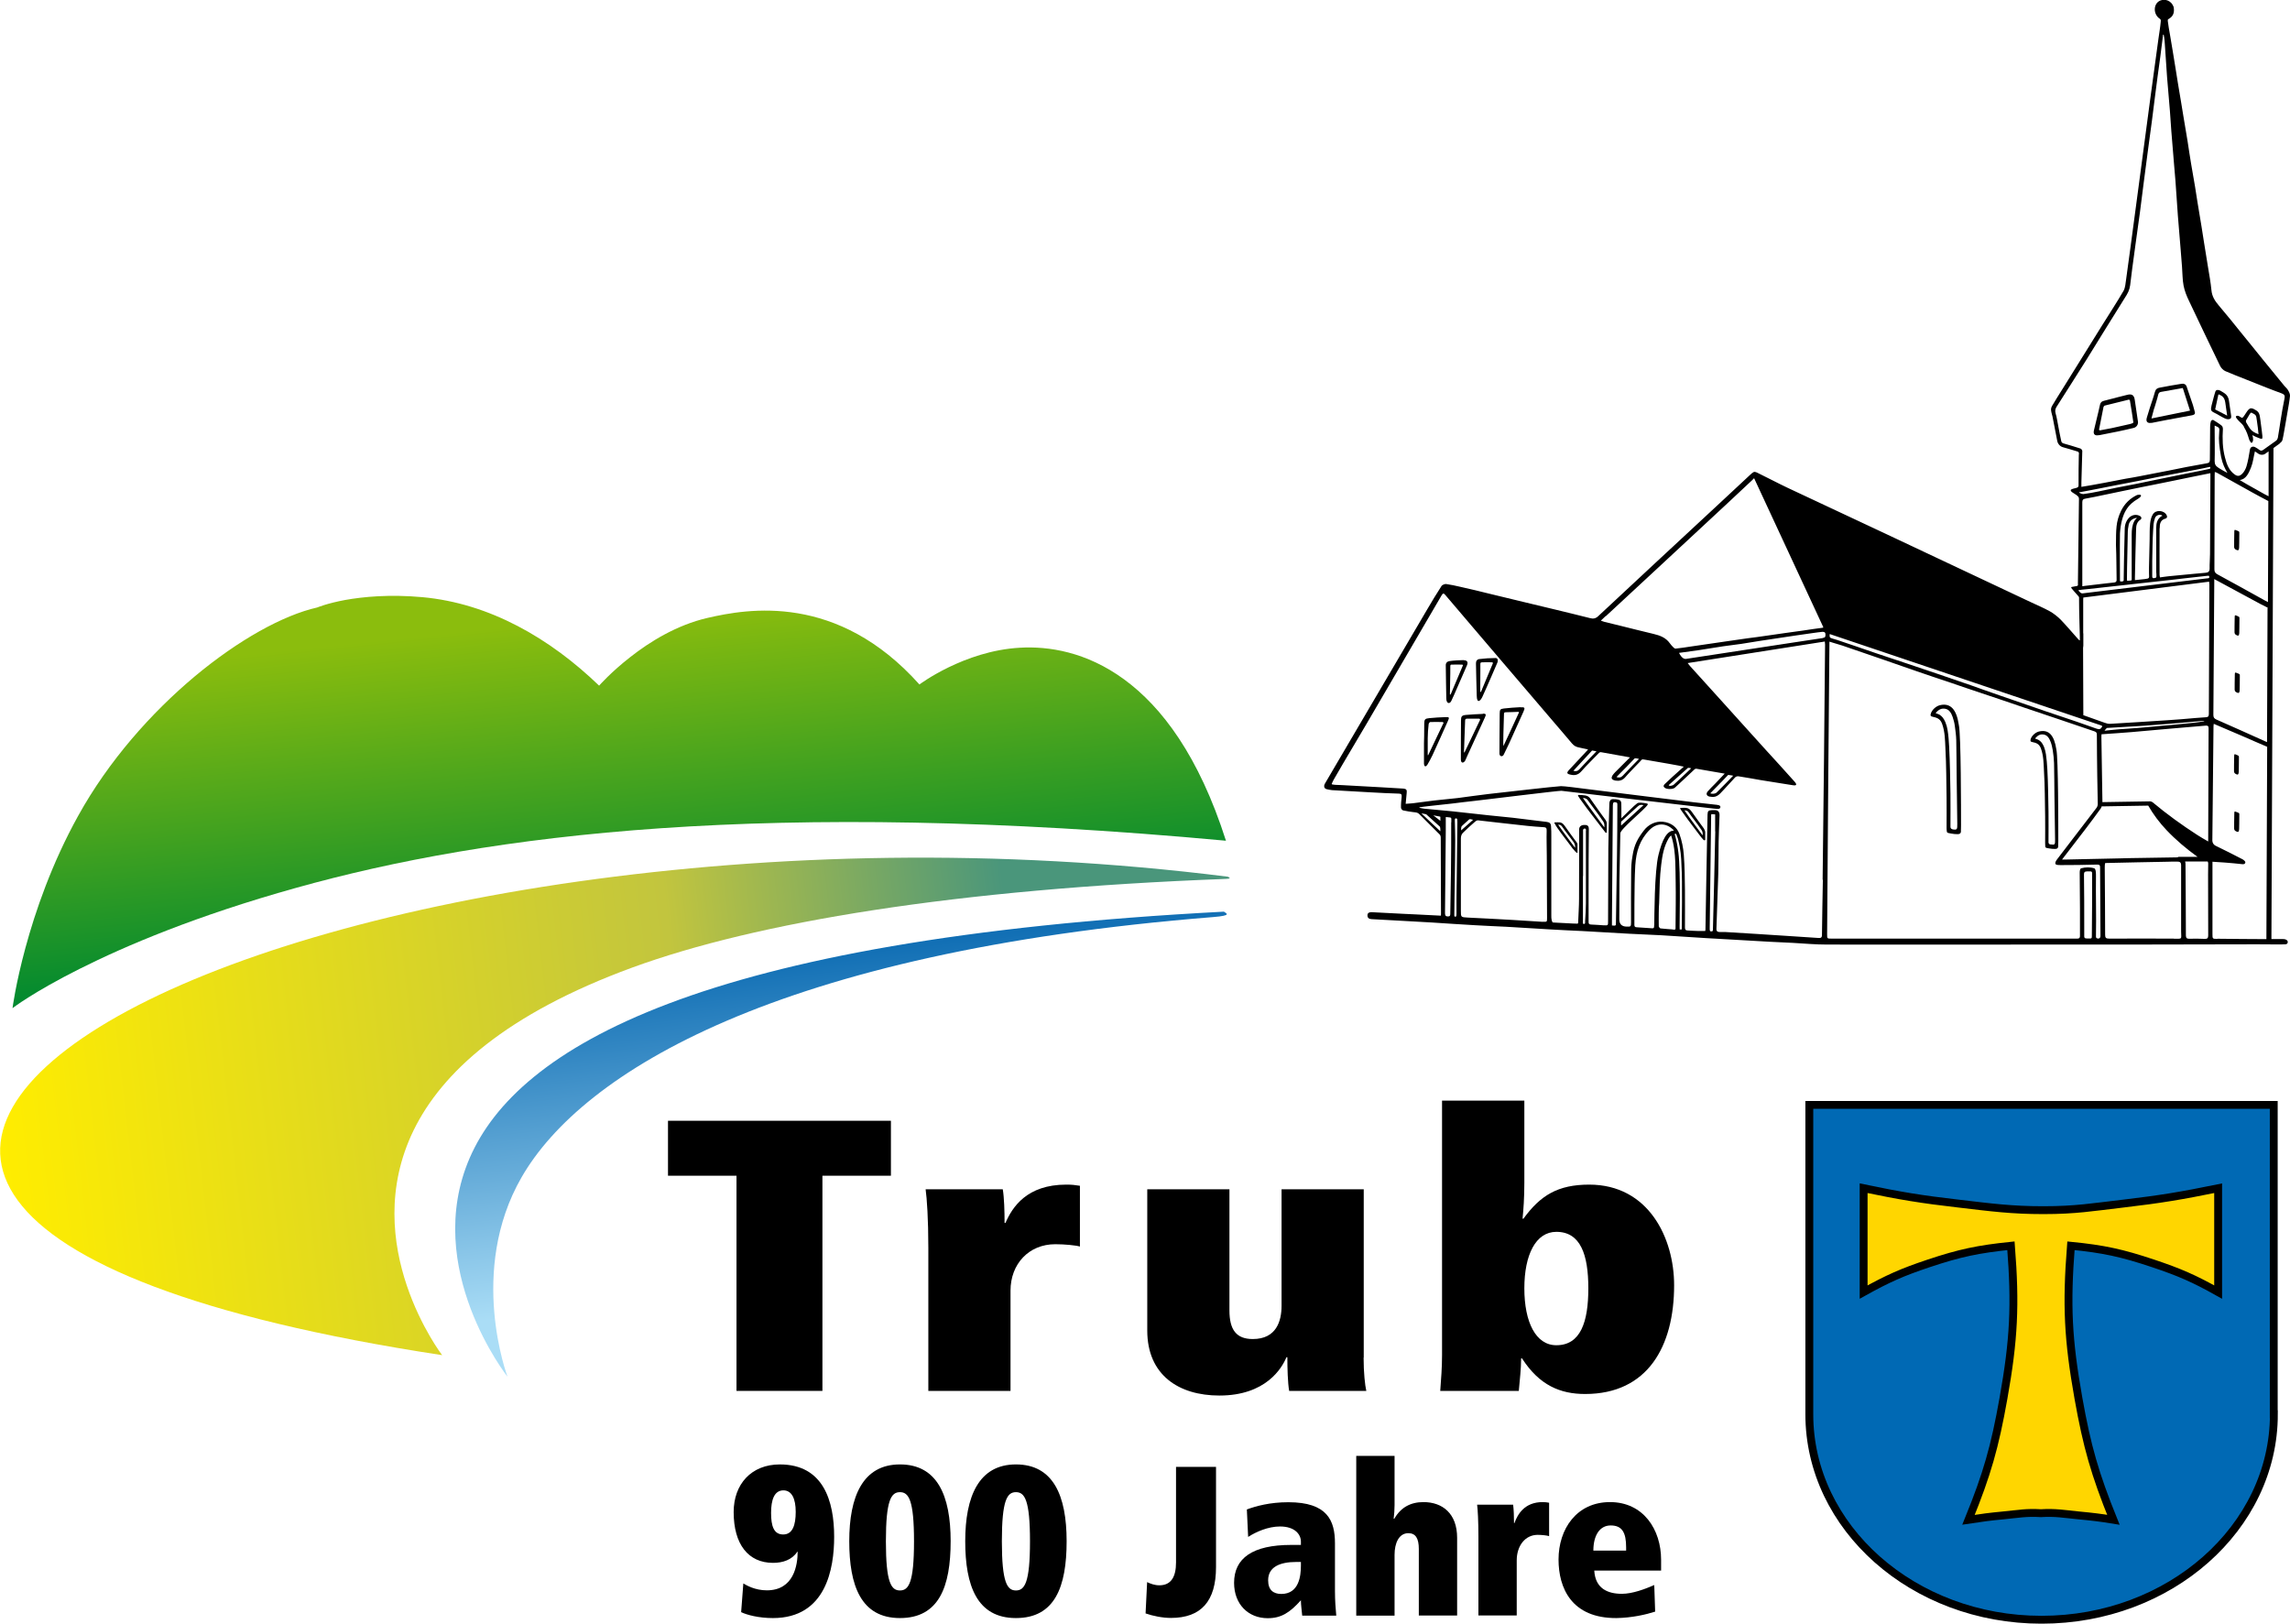 <?xml version="1.0" encoding="UTF-8"?><svg id="Layer_1" xmlns="http://www.w3.org/2000/svg" xmlns:xlink="http://www.w3.org/1999/xlink" viewBox="0 0 177.51 125.86"><defs><style>.cls-1{fill:#0069b4;}.cls-1,.cls-2{stroke:#000;stroke-miterlimit:3.86;stroke-width:.61px;}.cls-2{fill:#ffd600;}.cls-3{fill:url(#Unbenannter_Verlauf_52);}.cls-3,.cls-4,.cls-5{fill-rule:evenodd;}.cls-4{fill:url(#Unbenannter_Verlauf_28);}.cls-5{fill:url(#Unbenannter_Verlauf_14);}</style><linearGradient id="Unbenannter_Verlauf_28" x1="-299.63" y1="68.35" x2="-202.5" y2="68.35" gradientTransform="translate(290.15 -10.7) rotate(-6.51)" gradientUnits="userSpaceOnUse"><stop offset="0" stop-color="#ffed00"/><stop offset=".55" stop-color="#c2c53e"/><stop offset=".82" stop-color="#4a967b"/></linearGradient><linearGradient id="Unbenannter_Verlauf_14" x1="-249.46" y1="56.21" x2="-249.46" y2="27.38" gradientTransform="translate(290.38 -8.8) rotate(-6)" gradientUnits="userSpaceOnUse"><stop offset="0" stop-color="#008930"/><stop offset=".88" stop-color="#8bbd0d"/></linearGradient><linearGradient id="Unbenannter_Verlauf_52" x1="-234.18" y1="58.2" x2="-234.18" y2="88.25" gradientTransform="translate(290.15 -10.7) rotate(-6.51)" gradientUnits="userSpaceOnUse"><stop offset="0" stop-color="#106eb4"/><stop offset=".85" stop-color="#aaddf6"/></linearGradient></defs><path d="M57.09,91.14h-5.31v-4.26h17.28v4.26h-5.31v16.68h-6.66v-16.68Z"/><path d="M71.96,96.72c0-2.22-.11-3.81-.21-4.53h5.98c.11.63.14,1.74.14,2.61h.07c.53-1.23,1.66-2.97,4.71-2.97.46,0,.67.03,1.06.09v4.71c-.28-.09-1.17-.18-1.91-.18-2.05,0-3.47,1.53-3.47,3.6v7.77h-6.37v-11.1Z"/><path d="M105.7,105.24c0,1.17.11,2.16.21,2.58h-5.98c-.11-.63-.14-1.74-.14-2.61h-.07c-.35.84-1.59,2.97-5.2,2.97-3.15,0-5.59-1.59-5.59-5.04v-10.95h6.37v9.39c0,1.5.53,2.22,1.81,2.22,1.84,0,2.23-1.41,2.23-2.58v-9.03h6.37v13.05Z"/><path d="M111.79,85.32h6.37v6.36c0,1.17-.07,2.13-.14,2.79h.07c1.31-1.8,2.66-2.64,5.1-2.64,4.6,0,6.58,4.14,6.58,7.8,0,4.74-2.05,8.43-6.9,8.43-1.91,0-3.54-.66-4.89-2.76h-.07c0,.84-.11,1.68-.18,2.52h-6.09c.07-.93.14-1.83.14-2.76v-19.74ZM120.64,95.49c-1.59,0-2.48,1.77-2.48,4.38s.88,4.41,2.48,4.41c1.88,0,2.48-1.8,2.48-4.41s-.6-4.38-2.48-4.38Z"/><path class="cls-4" d="M34.28,105.06s-1.64-2.14-2.74-5.39c-1.1-3.25-1.65-7.61.53-12.07,2.18-4.45,7.1-8.99,16.95-12.6,9.6-3.51,25.03-6.08,46.02-6.87.54-.02.13-.17.13-.17-17.98-2.26-35.24-1.76-50.34.37-15.11,2.14-27.7,5.95-35.66,10.42-7.95,4.47-11.26,9.58-7.79,14.31,3.47,4.73,13.73,9.07,32.9,11.99Z"/><path class="cls-5" d="M95.03,65.17c-2.1-6.58-4.98-10.38-7.9-12.51-2.91-2.13-5.85-2.58-8.07-2.45-2.18.12-4.13.84-5.53,1.52-1.4.68-2.26,1.33-2.26,1.33-3.18-3.56-6.51-5.03-9.43-5.52-2.92-.49-5.44,0-7,.36-2.39.55-4.49,1.86-5.99,3.04-1.5,1.17-2.41,2.21-2.41,2.21-1.9-1.83-4.01-3.42-6.31-4.62-2.3-1.2-4.77-2-7.4-2.24-2.54-.23-4.58-.03-5.98.22-1.4.26-2.16.58-2.16.58-2.65.6-6.11,2.52-9.49,5.34-3.38,2.83-6.69,6.56-9.04,10.81-2.06,3.71-3.33,7.44-4.09,10.24-.76,2.8-1,4.67-1,4.67,0,0,1.62-1.25,5.19-3.04,3.56-1.79,9.06-4.13,16.81-6.29,7.48-2.09,16.61-3.82,28.31-4.62,11.7-.8,25.97-.67,43.73.97Z"/><path class="cls-3" d="M94.87,70.67c-40.61,2.13-54.75,10.54-58.46,19.09-3.71,8.56,2.93,16.96,2.93,16.96,0,0-3.1-8.19,1.09-15.46,4.7-8.17,19.89-17.48,53.61-20.17,1.54-.12.98-.3.83-.42Z"/><path class="cls-1" d="M176.26,109.63c0,8.79-8.07,15.93-18.01,15.93s-18-7.14-18-15.93v-23.98h36v23.98Z"/><path class="cls-2" d="M158.4,93.81c2.49,0,3.79-.23,6.19-.51,2.89-.34,4.51-.61,7.35-1.19v8.05c-1.87-1.05-3-1.54-5.03-2.22-2.42-.81-3.85-1.12-6.38-1.37-.36,4.6-.23,7.27.58,11.82.67,3.76,1.28,5.88,2.71,9.42-1.05-.17-1.65-.24-2.71-.34-1.13-.11-1.79-.24-2.91-.17-1.12-.07-1.77.06-2.9.17-1.06.1-1.66.18-2.71.34,1.44-3.54,2.04-5.65,2.71-9.42.81-4.54.94-7.22.58-11.82-2.53.26-3.97.56-6.39,1.37-2.04.68-3.16,1.18-5.03,2.22v-8.05c2.84.59,4.47.86,7.35,1.19,2.56.3,4.09.51,6.58.51Z"/><path d="M57.61,122.74c.25.15.91.54,1.83.54,2.11,0,2.39-1.98,2.39-2.99h-.03c-.41.63-1.12.86-1.88.86-1.91,0-3.05-1.43-3.05-3.94,0-2.16,1.37-3.69,3.58-3.69,3.38,0,4.21,2.84,4.21,5.61,0,2.47-.63,6.3-4.75,6.3-1.11,0-2.03-.25-2.46-.46l.17-2.23ZM60.73,115.53c-.71,0-.96.73-.96,1.75s.21,1.67.94,1.67.97-.73.97-1.75-.3-1.67-.96-1.67Z"/><path d="M69.76,113.52c2.89,0,3.93,2.41,3.93,5.95s-.91,5.96-3.93,5.96-3.93-2.51-3.93-5.96,1.04-5.95,3.93-5.95ZM69.76,123.29c.68,0,1.09-.61,1.09-3.81s-.41-3.81-1.09-3.81-1.09.61-1.09,3.81.41,3.81,1.09,3.81Z"/><path d="M78.75,113.52c2.89,0,3.93,2.41,3.93,5.95s-.91,5.96-3.93,5.96-3.93-2.51-3.93-5.96,1.04-5.95,3.93-5.95ZM78.75,123.29c.68,0,1.09-.61,1.09-3.81s-.41-3.81-1.09-3.81-1.09.61-1.09,3.81.41,3.81,1.09,3.81Z"/><path d="M88.91,122.64c.28.13.59.25.96.25.91,0,1.29-.66,1.29-1.77v-7.41h3.1v7.77c0,2.64-1.15,3.94-3.5,3.94-.64,0-1.39-.15-1.96-.35l.12-2.44Z"/><path d="M103.48,123.34c0,.69.05,1.38.1,1.9h-2.64c-.03-.4-.1-.79-.1-1.19-.86.96-1.53,1.39-2.57,1.39-1.52,0-2.61-1.09-2.61-2.74,0-1.91,1.43-2.94,4.42-2.94h.76v-.26c0-.54-.45-1.17-1.62-1.17-.92,0-1.85.41-2.47.81l-.1-2.13c.71-.26,1.78-.56,3.22-.56,3.02,0,3.61,1.42,3.61,3.18v3.71ZM100.84,121.08h-.35c-1.32,0-2.19.41-2.19,1.42,0,.76.41,1.06,1.02,1.06,1.37,0,1.52-1.39,1.52-2.19v-.28Z"/><path d="M105.13,112.86h2.97v3.81c0,.35-.03.74-.07,1.06h.05c.5-.87,1.25-1.29,2.26-1.29,1.47,0,2.61.88,2.61,2.77v6.02h-2.97v-5.16c0-.82-.25-1.22-.81-1.22-.74,0-1.07.78-1.07,1.67v4.72h-2.97v-12.37Z"/><path d="M114.6,119.13c0-1.22-.05-2.09-.1-2.49h2.79c.05.35.07.96.07,1.43h.03c.25-.68.78-1.63,2.19-1.63.21,0,.31.02.5.05v2.59c-.13-.05-.54-.1-.89-.1-.96,0-1.62.84-1.62,1.98v4.27h-2.97v-6.1Z"/><path d="M123.58,121.75c.08,1.39,1.04,1.8,2.14,1.8.81,0,1.78-.36,2.51-.68l.07,2.06c-.71.23-1.8.48-3,.5-3.48.02-4.49-2.33-4.49-4.54,0-2.36,1.4-4.45,3.99-4.45s3.96,2.13,3.96,4.47v.84h-5.18ZM126.05,120.2v-.25c0-1.15-.31-1.7-1.2-1.7-.84,0-1.34.76-1.34,1.95h2.54Z"/><path d="M176.7,34.38c.09-.07.19-.16.22-.26.09-.36.14-.73.21-1.1.07-.37.13-.73.19-1.1.07-.41.15-.82.19-1.23.01-.14-.07-.31-.15-.44-.07-.13-.19-.22-.28-.33-.57-.69-1.13-1.38-1.7-2.08-.55-.68-1.1-1.37-1.66-2.05-.57-.71-1.14-1.42-1.73-2.11-.3-.35-.53-.71-.57-1.19-.06-.61-.17-1.2-.27-1.81-.1-.64-.21-1.28-.31-1.92-.07-.4-.13-.81-.19-1.21-.1-.62-.21-1.25-.31-1.87-.07-.4-.12-.81-.19-1.21-.1-.6-.21-1.2-.31-1.8-.1-.58-.18-1.16-.27-1.73-.1-.64-.21-1.28-.32-1.91-.06-.39-.13-.77-.19-1.16-.08-.46-.15-.91-.23-1.37-.06-.39-.12-.79-.19-1.19-.08-.47-.15-.94-.23-1.41-.07-.42-.14-.83-.21-1.25-.06-.33-.12-.67-.16-1,0-.04-.02-.13.03-.16.39-.21.5-.51.42-.95-.16-.47-.64-.66-1.03-.5-.55.22-.59,1.07-.02,1.43.07.07.06.12.05.22-.04.44-.12.89-.18,1.33-.08.58-.58,4.27-.65,4.78-.07.5-1.76,13.29-1.85,13.83-.05.31-.06.65-.2.91-.53.91-1.11,1.79-1.67,2.69-1.03,1.65-2.05,3.3-3.08,4.95-.26.42-.54.85-.79,1.28-.06.1-.1.24-.08.35.02.2.1.39.13.58.12.6.24,1.2.35,1.8.05.23.22.42.45.48.38.1.75.22,1.12.33.07.02.12.09.11.16,0,.05-.01.1-.01.15-.01.72-.03,1.44-.02,2.16,0,.24.04.31-.29.38-.06.02-.21.04-.3.11-.04.03-.03.14.19.26.11.08.13.07.26.17.21.16.17.23.17.46-.03,2.12-.06,4.24-.08,6.36,0,.17.05.21-.22.24-.11.03-.2.03-.27.05-.03.01-.04.05-.02.08.05.08.14.16.19.23.01.01.27.31.37.42.02.03.04.06.04.09,0,.04,0,.1,0,.19,0,.96.04,1.92.06,2.88,0,.07,0,.14,0,.22,0,.1-.13-.07-.17-.11-.44-.49-.86-.99-1.31-1.46-.2-.21-.58-.51-.84-.65-.49-.27-1.01-.49-1.52-.73-3.7-1.74-7.4-3.49-11.1-5.23-2.57-1.21-5.15-2.41-7.72-3.62-.74-.35-1.47-.74-2.21-1.1-.07-.03-.18-.09-.18-.09-.21-.09-.26-.04-.51.19-.88.82-1.76,1.63-2.63,2.45-3.05,2.83-6.1,5.66-9.14,8.5-.21.2-.4.22-.66.15-.85-.22-1.71-.42-2.56-.63-.85-.2-1.69-.41-2.54-.61-.88-.21-1.77-.43-2.65-.64-.77-.19-1.54-.38-2.32-.55-.35-.08-.71-.16-1.07-.21-.09-.01-.29.07-.34.14-.41.63-.77,1.23-1.15,1.88-2.32,3.94-4.62,7.88-6.94,11.82-.32.54-.64,1.08-.95,1.62-.12.2-.07.39.11.44.14.03.29.07.43.08,1,.06,1.99.12,2.99.17.73.04,1.47.08,2.2.1.21,0,.22.09.21.26-.03.28-.06.55-.05.83,0,.08.08.18.16.21.36.07.5.1.77.13.29.03.37.04.5.17.4.41,1.04,1.04,1.45,1.45.13.13.2.17.2.36,0,1.9.01,3.97.02,5.87,0,.05,0,.18-.02.18-.67-.04-1.32-.07-1.98-.1-.29-.01-.57-.03-.86-.04-.84-.04-1.68-.09-2.52-.13-.17,0-.32.04-.32.25,0,.21.14.28.32.29.85.05,1.7.1,2.55.14.71.04,1.42.08,2.13.12,1.11.07,2.22.15,3.33.21.81.05,1.62.08,2.43.12,1.16.07,2.31.14,3.47.21.79.05,1.59.08,2.39.12,1.22.07,2.44.14,3.66.21.84.05,1.68.07,2.52.12,1.15.07,2.3.15,3.45.22.7.04,1.4.08,2.11.12.93.05,1.85.11,2.78.16.62.03,1.24.06,1.85.09.87.05,1.74.13,2.62.13,5.09.01,10.18,0,15.28,0,6.01,0,12.03,0,18.04-.02.53,0,2.09.02,2.25,0,.23-.03.26-.42-.24-.41-.17,0-.54,0-.6,0-.09,0-.18,0-.27,0l.16-38.06c.17-.12.34-.24.51-.37ZM159.93,34.36c-.08-.02-.13-.08-.15-.16-.08-.37-.16-.76-.23-1.15-.07-.34-.11-.68-.21-1.01-.05-.18-.03-.32.06-.48.78-1.23,1.57-2.46,2.34-3.69,1.04-1.67,2.06-3.35,3.11-5.01.2-.32.27-.64.3-1,.05-.54.7-5.21.73-5.42.06-.52.53-4.13.6-4.65.07-.55.29-2.18.33-2.45.08-.63.16-1.27.24-1.9.06-.53.34-2.57.41-3.07.07-.5.13-1.01.19-1.51,0-.06.01-.12.02-.17.02,0,.04,0,.05,0,.03.16.06.32.07.48.07.93.12,1.87.19,2.8.07.87.15,1.74.22,2.61.04.52.07,1.05.11,1.57.07.89.15,1.79.22,2.68.03.39.07.79.1,1.18.06.91.12,1.82.19,2.73.07.89.15,1.79.22,2.68.03.42.07.85.1,1.27.04.49.03.98.12,1.45.08.41.24.81.42,1.18.79,1.68,1.6,3.36,2.41,5.04.08.17.25.34.41.41,1.06.45,2.15.85,3.22,1.29.38.16.78.29,1.16.44.21.08.25.18.2.41-.12.58-.22,1.17-.31,1.75-.07.42-.12.84-.2,1.26-.02.09-.07.2-.15.25-.32.24-.66.46-.98.7-.11.08-.2.09-.31,0-.1-.08-.2-.14-.31-.2-.2-.11-.39-.02-.42.2-.07.43-.14.86-.26,1.27-.06.21-.2.46-.33.58-.2.21-.38.21-.59.06-.45-.32-.62-.81-.75-1.32-.19-.72-.21-1.46-.16-2.21,0-.08-.03-.2-.09-.25-.21-.17-.44-.31-.67-.45-.03-.02-.16.05-.17.1-.04.13-.06.27-.06.41-.01.85-.02,1.7-.02,2.55,0,.17-.03.27-.22.3-.53.09-1.06.19-1.59.29-.48.09-.96.2-1.44.29-.36.07-.72.14-1.09.21-.38.07-.75.15-1.13.22-.35.07-.71.13-1.07.19-.54.1-1.07.2-1.61.31-.35.07-.69.13-1.04.19-.24.04-.48.08-.77.13,0-.12,0-.23,0-.33.02-.82.05-1.64.07-2.45,0-.07-.08-.17-.14-.19-.45-.15-.91-.28-1.39-.42ZM175.74,57.53s-.07-.03-.1-.04c-1.27-.57-2.55-1.15-3.83-1.71-.18-.08-.24-.17-.24-.36.03-3.43.05-6.86.07-10.28,0-.07,0-.17,0-.25,1.06.57,2.1,1.14,3.13,1.69.32.17.63.35.96.5.01,0,.02,0,.04,0l-.04,10.44ZM175.79,46.67c-.08-.05-.18-.09-.26-.14-1.21-.67-2.41-1.34-3.63-2-.19-.1-.25-.2-.25-.4.01-2.42.01-4.84.02-7.27,0-.08,0-.17.01-.27.07.02.12.03.17.06.91.5,1.82,1.01,2.73,1.52.23.13.86.47,1.25.67l-.03,7.82ZM171.67,33.27c0-.09,0-.18,0-.28.4.17.38.17.35.56-.05.56,0,1.04.15,1.87.13.6.27.84.49,1.24-.18-.1-.41-.21-.67-.38-.23-.15-.32-.27-.32-.53.02-.83,0-1.66,0-2.48ZM168.84,66.46h0c-1.03.02-2.06.03-3.1.05-.47,0-.94.02-1.42.03-1.39.03-2.78.06-4.18.09-.08,0-.16,0-.3,0,.62-.8,1.19-1.54,1.76-2.29.42-.55.84-1.11,1.24-1.67.03-.04.06-.1.07-.16l3.61-.06s0,0,0,0c.4.69.87,1.32,1.42,1.9.73.77,1.54,1.45,2.4,2.07h-1.53ZM161.48,49.09c0-.87,0-1.73,0-2.6,0-.05,0-.09.01-.17,3.24-.41,6.48-.82,9.75-1.23,0,.08.02.16.02.24-.01,3.34-.03,6.67-.04,10.01,0,.19-.06.25-.23.26-.22.02-.6.04-.82.06-.71.07-1.43.12-2.14.17-.6.04-3.51.23-4.46.28-.15.01-.27-.03-.42-.08-.61-.21-1.08-.39-1.66-.59l-.02-5.22c.01-.07.02-.13.02-.17,0-.32,0-.63,0-.95ZM167.15,44.42c0,.32.06.36-.18.4-.16.02-.14-.14-.14-.19,0-.38,0-.76,0-1.14.02-.8.02-1.59.07-2.39.02-.32.02-.59.14-.93.07-.22.34-.32.53-.23.1.07,0,.05-.05.09-.31.23-.38.54-.38.9,0,1.16,0,2.32,0,3.48ZM167.41,40.94c0-.3.04-.64.45-.74.11-.03.16-.13.09-.26-.19-.39-.84-.45-1.07-.07-.13.2-.18.45-.21.69-.05.41-.03.83-.04,1.25-.02.73-.04,1.45-.05,2.18,0,.15,0,.29,0,.44,0,.38.09.41-.33.46-.22.03-.52.06-.76.08,0-.08,0-.18,0-.24.03-1.24.05-2.47.09-3.71,0-.26.06-.57.33-.73.12-.08.1-.23-.05-.3-.27-.14-.58-.08-.79.11-.24.23-.36.53-.37.87-.04,1.11-.08,3.68-.08,3.87,0,.16.02.22-.11.23-.15.02-.18,0-.18-.06,0-1.3-.02-2.36,0-3.66.11-1.63.65-2.25,1.39-2.68.22-.13.32-.27.17-.32-.02,0-.18,0-.23.02-.55.26-.97.67-1.24,1.22-.42.85-.39,1.5-.4,2.67.04.9.03,1.79.05,2.69,0,.18-.12.2-.24.21-.21.03-.43.05-.64.07-.54.06-1.07.13-1.61.19-.04,0-.1.03-.17.02,0-.07,0-.17,0-.23,0-2.09,0-4.18,0-6.27,0-.2.07-.26.26-.29.47-.08.93-.18,1.4-.28.48-.1.96-.2,1.44-.3.49-.1.98-.2,1.46-.3.32-.07.63-.13.95-.19.53-.11,1.05-.21,1.58-.32.44-.09.87-.18,1.31-.27.5-.1.99-.2,1.53-.31,0,.1,0,.19,0,.27-.01,2-.02,4.01-.03,6.01,0,.37-.04.74-.03,1.11,0,.24-.11.31-.31.33-.29.03-.58.05-.88.08-.66.06-1.32.12-1.98.19-.22.02-.44.06-.68.09-.01-.09-.03-.15-.03-.2,0-1.2-.01-2.4,0-3.6ZM165.24,44.91c0,.08.03.09-.32.11-.02,0-.05-.02-.05-.04,0-.3,0-.66.01-.95.01-.82.03-1.64.05-2.46,0-.26,0-.51.06-.79.03-.31.22-.54.54-.62.13-.03.12,0,.07.04-.06.05-.11.11-.15.18-.18.33-.21.69-.21,1.05,0,1.1,0,2.38,0,3.48ZM161.19,38.16s1.04-.19,1.53-.29c.49-.1.98-.2,1.47-.29.5-.1,1.01-.19,1.51-.29.34-.07.68-.13,1.01-.2.35-.07.71-.15,1.06-.21.54-.1,1.08-.21,1.63-.31.48-.09.97-.18,1.45-.28.09-.02.18-.04.27-.06.24-.05.21-.06.21.05,0,.08-.13.08-.17.09-.4.09-.81.17-1.22.25-.51.1-1.02.21-1.53.31-.46.09-.92.18-1.38.28-.5.1-.99.21-1.49.31-.48.1-.96.18-1.45.28-.48.1-.96.2-1.44.3-.38.08-.77.15-1.16.2-.14,0-.38-.11-.32-.14ZM171.17,65.23c-.31-.18-.58-.33-.84-.5-1.21-.78-2.37-1.62-3.47-2.54-.05-.04-.14-.07-.19-.07l-3.7.06c-.02-1.69-.05-3.38-.08-5.07,0-.06,0-.12.01-.19.79-.06,1.57-.1,2.34-.17.98-.08,1.95-.18,2.93-.26.94-.08,1.88-.16,2.81-.24.15-.01.22.03.22.2-.01,2.82-.02,5.63-.03,8.45,0,.08,0,.17,0,.31ZM163.14,56.63s.14-.18.18-.2c.91-.06,1.96-.11,2.86-.17,1.1-.08,2.16-.17,3.26-.26.42-.04.68-.06,1-.09.58-.05.58,0,0,.07-.3.03-.6.08-.91.1-.43.04-.81.08-1.24.12-.47.04-.99.08-1.46.13-.38.04-.75.07-1.13.1-.47.04-.94.06-1.41.1-.31.02-.63.06-.94.09-.04,0-.19.03-.23.02ZM162.92,56.25s.04.05.03.08c-.14.22-.22.23-.48.14-.5-.18-1.01-.36-1.51-.53-.8-.27-1.61-.54-2.41-.81-1.17-.4-2.34-.8-3.51-1.21-.76-.26-1.51-.53-2.27-.8-.85-.29-1.69-.58-2.54-.87-.8-.27-1.6-.54-2.4-.81-.78-.26-1.56-.52-2.34-.78-1.03-.35-2.05-.71-3.08-1.05-.12-.04-.28-.08-.4-.12-.19-.06-.2-.1-.18-.34,7.03,2.37,14.07,4.74,21.09,7.1ZM161.1,45.78c-.03-.06.57-.09.79-.12.65-.07,6.06-.67,6.69-.74.25-.03.5-.06.76-.09.57-.06,1.15-.13,1.72-.19.06,0,.2-.05.19.07.02.12-.08.12-.14.12-.63.08-8.84,1.07-9.37,1.13-.41.04-.37.11-.64-.19ZM124.46,47.78c2.49-2.31,4.99-4.62,7.48-6.94,1.29-1.19,2.57-2.39,3.85-3.59.07-.07.1-.1.18-.18l5.36,11.54s0,.05-.03.05c-.52.06-1.03.15-1.54.22-.46.07-.91.13-1.37.19-.51.07-1.02.15-1.53.22-.46.07-.93.13-1.4.19-.51.07-1.02.15-1.53.22-.46.07-.92.13-1.37.2-.5.07-1,.15-1.51.22-.39.06-.78.12-1.17.16-.05,0-.11-.04-.15-.08-.1-.1-.21-.21-.29-.33-.31-.44-.76-.61-1.27-.73-.87-.2-1.73-.43-2.6-.64-.4-.1-.79-.19-1.19-.29-.09-.02-.17-.06-.29-.1.15-.14.26-.25.38-.36ZM134.35,60.13c-.28.29-1,1.03-1.29,1.31-.09.09-.31.12-.49.06.66-.68,1.26-1.28,1.39-1.43.2.02.28.04.38.06ZM131.09,59.56c-.46.43-.88.85-1.33,1.25-.11.11-.39.15-.41.05.48-.44.99-.88,1.5-1.34.04.01.15,0,.24.04ZM127.05,58.83s-.08.09-.12.12c-.38.39-.77.78-1.14,1.18-.14.15-.28.17-.49.11.07-.07.12-.13.18-.19.37-.37.88-.88,1.23-1.26,0,0,.1-.03.33.04ZM123.76,58.23s-1.08,1.12-1.34,1.41c-.13.14-.26.17-.46.11.5-.54.96-1.04,1.45-1.57.09.02.23.04.35.06ZM111.65,64.44s-1-.93-1.47-1.39c.08.02.28.04.37.07.35.32.69.63,1.06.96.04.08.04.2.04.36ZM111.09,63.2s.4.08.53.1c.02,0,.03.02.03.04,0,.11,0,.21,0,.29-.14-.1-.4-.32-.55-.43ZM112.49,63.75c0,1.31,0,2.62-.02,3.92-.01,1.04-.04,2.07-.05,3.11,0,.14.01.27-.19.26-.2,0-.22-.11-.22-.28.02-2.12.04-4.24.06-6.36,0-.35,0-.69,0-1.05,0-.02.04-.01.05-.01.43.06.38-.05.38.41ZM112.97,63.65c-.02,2.03-.04,4.06-.07,6.1,0,.36,0,.71,0,1.07,0,.07.01.24-.08.24-.1.01-.09-.1-.09-.16,0-.89.03-1.79.04-2.68.01-1.04.03-2.07.03-3.11,0-.49-.02-.97-.03-1.46,0-.07-.02-.22.09-.21.13,0,.1.14.1.22ZM119.61,71.46c-.8-.05-1.6-.1-2.4-.15-1.14-.06-2.28-.13-3.42-.18-.56-.03-.55-.02-.55-.56,0-1.86,0-3.71,0-5.57,0-.18.05-.35.19-.47.35-.35.57-.53.87-.8.17-.14.18-.16.43-.12,1.23.13,2.45.29,3.66.41.41.04.83.08,1.25.1.2.01.26.06.25.29-.02.65.01,1.3.01,1.95,0,1.6.02,3.2.02,4.8,0,.3,0,.31-.32.29ZM113.26,64.36c0-.09,0-.17.01-.22,0-.05.03-.09.07-.13.16-.15.39-.36.53-.48.03-.03.07-.04.11-.03.11.02.15.03.21.05-.13.12-.79.7-.93.82ZM122.93,64.41c0,1.87,0,3.74,0,5.61,0,.46-.03.93-.06,1.39,0,.15.01.22-.09.21-.1,0-.09-.05-.08-.21,0-1.17,0-2.33,0-3.5h.01c0-1.15,0-2.3,0-3.45,0-.05-.01-.12.01-.16.02-.04.07-.07.12-.08.03,0,.08.04.09.08.02.03,0,.08,0,.11ZM125.37,62.51c0,1.31-.01,2.54-.03,3.85-.02,1.72-.05,3.43-.08,5.15,0,.26,0,.26-.31.23,0-.17,0-.35,0-.51.02-2.93.05-5.86.07-8.79,0-.25.07-.29.28-.23.09.02.07.16.07.3ZM128.22,71.73c0,.17,0,.24-.15.23-.4-.03-.8-.06-1.2-.08-.13,0-.18-.06-.18-.18,0-1.07,0-2.14.02-3.2,0-.44.03-.98.05-1.42.07-1.07.34-1.98,1.12-2.76.51-.51,1.22-.57,1.8-.02.03.02.04.04.07.09-.53,0-.9.68-1.19,1.87-.32,1.28-.32,4.88-.33,5.47ZM129.67,72.05c-.31-.03-.63-.04-.95-.08-.05,0-.13-.11-.14-.16-.01-.35,0-.71,0-1.06,0-.26.01-.51.03-.76.03-1.1.04-2,.16-2.97.09-.72.2-1.39.58-2.04.06-.1.11-.15.19-.22.23.72.29,1.38.32,2.06.02.52.02,1.04.03,1.55.02,1.14,0,2.23-.01,3.49,0,.19.02.22-.21.2ZM130.37,72.05s-.14,0-.17,0c-.03-.04.1-4.47-.1-5.97-.04-.36-.14-.93-.29-1.43,0-.02.1-.02.12,0,.06.15.07.17.15.42.2.78.24,1.36.26,2.03.08,1.19.02,4.82.02,4.95ZM132.96,64.45c-.03,1.33-.06,2.66-.09,3.99-.03,1.17-.06,2.35-.09,3.52,0,.19,0,.24-.13.24-.11,0-.13-.03-.12-.36.04-2.87.07-5.74.11-8.61,0-.03,0-.06.01-.12.1,0,.19.01.3.02,0,.45,0,.89,0,1.32ZM141.3,68.2c-.02,1.42-.06,2.85-.07,4.27,0,.23-.09.25-.28.24-.81-.06-1.62-.11-2.43-.16-1.59-.1-3.18-.21-4.77-.3-.14,0-.27,0-.41,0-.2,0-.3-.05-.29-.26.05-1.4.1-2.8.14-4.19.02-.85.02-1.7.03-2.55.01-.69.05-1.38.07-2.06,0-.27-.12-.39-.39-.39-.06,0-.12,0-.19,0-.28.01-.34.07-.35.34-.03,1.6-.06,3.2-.09,4.8-.02,1.35-.05,2.71-.07,4.06,0,.05,0,.09-.02.17-.18,0-.35,0-.53,0-.28,0-.56-.03-.83-.04-.16,0-.22-.08-.21-.25,0-.95.01-1.9,0-2.86-.01-.92-.02-1.84-.09-2.76-.04-.54-.15-1.08-.33-1.59-.2-.58-.68-.9-1.28-.97-.57-.06-1.13.21-1.48.67-.46.6-.76,1.09-.89,2.01-.08.42-.1.86-.1,1.29-.02,1.28-.01,2.55-.01,3.83,0,.33-.02.34-.34.33q-.57-.01-.57-.57c0-1,0-2,.01-2.99.02-1.22.05-2.44.07-3.67,0-.34,1.88-1.83,2.12-2.22.02-.04,0-.08-.04-.09-.32-.06-.65-.11-.77-.02-.17.13-.32.27-.47.42-.25.24-.49.48-.76.74,0-.36.01-.52,0-.88,0-.25.01-.37-.07-.48-.08-.11-.64-.17-.74-.08-.07.06-.12.18-.12.28-.03,1.17-.07,2.34-.08,3.5-.01,1.88-.01,3.76-.02,5.64,0,.33,0,.33-.32.32-.32-.02-.65-.05-.97-.06-.17,0-.23-.06-.22-.23,0-.85,0-1.7,0-2.55,0-1.54,0-3.08.02-4.62,0-.2-.07-.31-.27-.32-.29-.02-.46.09-.48.31,0,.05,0,.09,0,.14,0,1.76,0,3.53-.01,5.29,0,.55-.05,1.28-.07,1.85,0,.03-.03.06-.06.06-.34,0-1.35-.07-1.88-.09-.07,0-.08-.1-.11-.18-.03-.11-.03-.23-.03-.35,0-2.06,0-4.12,0-6.18,0-.24,0-.48-.02-.72-.01-.26-.11-.34-.35-.37-.87-.1-1.75-.22-2.62-.32-.62-.07-1.24-.12-1.87-.19-.94-.1-1.89-.21-2.83-.31-.71-.07-1.43-.13-2.14-.2-.13-.01-.26-.05-.39-.07,0-.01,0-.03,0-.04.23-.03.45-.07.68-.09.61-.07,1.23-.13,1.84-.2.59-.07,1.18-.15,1.77-.21.64-.07,6.55-.8,6.71-.78.57.07,10.84,1.28,11.47,1.34.19.02.5.07.7.06.06,0,.14-.04.15-.1.02-.09,0-.18-.25-.21-.65-.06-2.93-.33-3.51-.41-.3-.04-1.66-.2-2.04-.25-.26-.03-3.95-.49-4.74-.59-.29-.04-1.61-.21-1.81-.2-.49.02-4.71.51-5.63.61-.79.09-1.57.21-2.36.31-.6.07-1.21.12-1.82.19-.57.07-1.13.15-1.7.22-.17.02-.34.02-.53.04.03-.3.05-.58.08-.85.03-.22-.03-.31-.25-.33-.56-.04-1.13-.07-1.69-.1-1.03-.06-2.05-.11-3.08-.17-.25-.02-.84,0-.79-.1.05-.1.07-.18.14-.3.98-1.71,1.72-2.91,2.57-4.37,1.94-3.31,3.87-6.62,5.8-9.93.11-.19.17-.19.3-.03,1.42,1.67,2.85,3.34,4.27,5.01,1.35,1.58,2.7,3.16,4.05,4.74.5.59,1.01,1.17,1.5,1.76.16.19.34.27.57.31.21.04.41.09.67.15-.1.11-.16.18-.23.25-.42.45-.83.89-1.25,1.34-.2.22-.17.3.12.36.33.08.59.02.83-.25.44-.5.92-.96,1.38-1.44.06-.06.12-.06.22-.04,1.36.25,1.8.32,2.18.39-.32.32-.63.63-.94.94-.14.14-.28.27-.39.42-.06.08-.12.22-.08.29.04.08.18.13.28.15.29.04.54,0,.76-.26.37-.43.78-.82,1.16-1.23.12-.13.11-.17.26-.15,1.14.19,2.9.5,3.12.56-.31.28-.59.53-.86.77-.22.2-.43.4-.64.6-.04.04-.08.13-.06.17.1.19.39.2.51.19.13,0,.28-.03.37-.11.51-.46,1-.94,1.51-1.41.03-.03.1-.06.14-.05.71.12,1.42.24,2.2.38-.28.29-.52.54-.75.79-.19.19-.38.38-.56.58-.16.18-.1.36.13.41.31.06.55.04.83-.24.44-.45.76-.83,1.15-1.24.06-.07.19-.11.28-.09.57.09,1.14.19,1.7.29.73.12,1.46.23,2.19.35.02,0,.28.04.32.05.27.04.33-.04.14-.26-.03-.04-.14-.15-.17-.19-.67-.76-1.36-1.5-2.04-2.25-1.43-1.58-2.86-3.16-4.29-4.75-.54-.6-1.08-1.19-1.62-1.79-.05-.06-.09-.12-.18-.23,3.56-.56,7.08-1.11,10.63-1.67,0,.09.02.16.02.24-.01,2.03-.15,15.83-.19,18.22ZM125.69,63.67c.4-.38.84-.78,1.25-1.15.17-.16.28-.14.46-.11-.51.47-1.22,1.11-1.73,1.58-.03-.02-.01-.33.01-.32ZM141.3,49.46c-.73.11-1.46.22-2.18.33-.78.12-1.57.24-2.36.36-.63.1-5.85.89-6.09.93-.11,0-.3-.04-.52-.47.5-.07.98-.13,1.46-.2.65-.1,1.31-.21,1.96-.31.47-.07.95-.12,1.42-.19.46-.07.91-.15,1.37-.22.44-.07.88-.13,1.32-.2.51-.08,1.02-.15,1.53-.23.44-.06.88-.13,1.33-.19.24-.03.47-.07.71-.09.14-.01.25.02.25.19,0,.15.02.25-.2.28ZM162.17,67.97c0,.73,0,3.79-.02,4.59,0,.18-.02.2-.23.19-.2,0-.37.03-.36-.18,0-.24,0-.48,0-.72,0-1.35,0-2.7-.02-4.06,0-.17.04-.23.22-.24.47-.01.41-.04.41.42ZM162.64,72.75c-.19,0-.17-.11-.17-.23.03-1.55-.02-3.07,0-4.62,0-.12.01-.53-.13-.59-.32-.1-.69-.09-1.02,0-.1.04-.11.23-.11.34,0,.93.01,1.86.02,2.79,0,.7,0,1.41,0,2.11,0,.23-.14.21-.29.21-2.29,0-4.58,0-6.87,0-4.03,0-8.06,0-12.1,0-.34,0-.34,0-.34-.34.01-2.57.17-22.58.18-22.68.35.12.67.19.99.3,1.02.35,2.04.7,3.06,1.05.85.29,1.7.59,2.56.89.93.32,1.87.64,2.81.95.79.27,1.57.54,2.36.8,1.1.37,2.21.74,3.31,1.12.95.32,1.9.64,2.85.96.87.3,1.75.6,2.62.89.16.05.17.15.17.29,0,1.05.02,2.1.03,3.16.01.73.03,1.45.04,2.18,0,.1-.04.23-.11.31-.98,1.29-3.02,3.93-3.04,3.97-.13.17-.17.29-.12.37.04.08.27.08.38.08.95,0,1.9-.01,2.85-.04.19,0,.22.06.22.22,0,1.76.03,3.53.03,5.29,0,.12-.03.23-.21.23ZM168.52,72.76c-1.68,0-3.36-.01-5.04,0-.24,0-.3-.07-.3-.3,0-1.73-.02-3.47-.03-5.2,0-.05,0-.36.05-.36,1.51-.04,3.35-.07,4.85-.1.23,0,.35-.02.71-.01.22-.01.31.08.31.26,0,1.72,0,3.43,0,5.15,0,.63.14.57-.57.57ZM171.17,66.94c-.01.29-.01.57-.01.86,0,1.57,0,3.14.01,4.71,0,.2-.06.28-.27.27-.4-.02-.8-.02-1.21-.01-.18,0-.24-.06-.25-.24,0-1.83-.02-3.67-.03-5.5,0-.08,0-.16-.03-.25h1.75s.04.08.04.16ZM171.88,72.78c-.38,0-.38,0-.38-.38,0-1.77,0-3.54,0-5.32v-.28c.18,0,1.64.11,2.22.18.15.02.31.04.33-.14,0-.07-.13-.18-.22-.23-.69-.36-1.39-.71-2.09-1.05-.15-.07-.25-.23-.25-.4.03-2.96.06-5.91.09-8.87,0-.06.01-.11.02-.18.75.32,1.47.63,2.2.94.57.24,1.35.6,1.94.84l-.06,14.91c-1.27,0-2.53-.02-3.8-.03ZM175.83,38.46c-.11-.06-.28-.14-.29-.15-.46-.26-.91-.51-1.37-.77-.17-.1-.34-.2-.56-.33.5-.05.71-.56.87-.95s.2-.81.31-1.27c.1.06.16.1.21.14.18.15.43.17.61.03.08-.06.16-.11.24-.17v3.47Z"/><path d="M173.42,41.14c-.08-.04-.18-.08-.21-.05-.02.02-.02.26-.02.29,0,.37-.02.76-.01.99,0,.09,0,.2.24.28.2.05.14-.2.16-1.23,0-.05,0-.11,0-.16-.01-.07-.05-.07-.14-.12Z"/><path d="M117.87,54.82c-.43.02-.86.05-1.29.1-.29.03-.33.1-.33.39,0,.84-.03,2.91-.02,3.11.01.24.25.26.33.08.14-.3.29-.58.43-.89.37-.81.73-1.63,1.1-2.44.14-.31.11-.36-.22-.34ZM117.74,55.24c-.4.85-.77,1.69-1.19,2.57-.06.15.01-1.75.03-2.4,0-.17,0-.2.21-.2.29,0,.59-.02.91-.03.03,0,.05.03.04.06Z"/><path d="M114.95,55.34c-.44.02-.88.04-1.31.08-.33.03-.39.11-.39.44,0,.5-.02,2.51-.01,3.01,0,.35.25.28.35.06.06-.12.09-.21.15-.34.46-.99.91-1.99,1.37-2.99.1-.22.08-.28-.16-.28ZM114.72,55.82c-.41.85-.8,1.67-1.19,2.49-.01.03-.05.02-.05-.01.03-.82.06-1.63.09-2.47,0-.07.06-.12.13-.12h.95c.06,0,.1.06.07.12Z"/><path d="M112.06,55.59c-.42.01-.85.04-1.27.08-.33.03-.39.1-.39.44,0,.5-.01,1.51-.02,1.51,0,.53,0,1.05,0,1.58.02.31.19.21.27.07.14-.25.28-.49.4-.75.4-.87.79-1.75,1.18-2.62.13-.29.12-.32-.18-.31ZM111.88,56.07c-.4.84-.79,1.65-1.17,2.46,0,.02-.04.01-.04,0,0-.43,0-.87,0-1.3,0-.36.03-.72.07-1.08,0-.07.08-.18.13-.18.3-.01.6,0,.94,0,.06,0,.1.06.08.12Z"/><path d="M113.45,51.17c-.12,0-.86.03-1.11.08-.17.03-.28.15-.27.34,0,.52.02.89.02,1.41,0,.35.02.75.02,1.13,0,.44.28.48.41.16.05-.13.12-.25.17-.37.34-.78.68-1.56,1.02-2.34.11-.26.02-.4-.26-.4ZM112.43,53.83s-.04.02-.04,0c0-.7.04-1.48.03-2.17,0-.13.03-.14.13-.14.25-.01.51,0,.79,0,.04,0,.07.04.05.08-.31.73-.64,1.53-.95,2.25Z"/><path d="M115.91,51.01c-.42,0-.83.03-1.24.08-.17.02-.27.15-.26.35,0,.42.05,1.98.06,2.49.01.65.29.41.44.08.25-.54.41-.92.63-1.42.18-.4.35-.8.52-1.2.09-.21.03-.39-.14-.38ZM114.8,53.63s-.06.02-.06-.01c0-.5.01-1.11.01-1.59,0-.18,0-.28,0-.5,0-.17,0-.18.16-.19.24-.01.48,0,.75,0,.04,0,.07.04.06.08-.31.72-.62,1.51-.92,2.21Z"/><path d="M123.32,61.97c-.11-.17-.23-.28-.44-.31-.12-.02-.37-.04-.52-.04-.03,0-.05.03-.04.06.06.13.22.33.28.42.49.7,1.07,1.41,1.58,2.09.05.07.17.23.27.35.03.04.1.02.1-.04,0-.21,0-.49,0-.66,0-.08-.04-.2-.09-.27-.29-.39-.77-1.06-1.15-1.61ZM124.36,64.14s-1.22-1.64-1.66-2.28c.1,0,.28.01.39.19.36.51.75.98,1.09,1.5.24.29.18.47.18.6Z"/><path d="M159.54,65.65c.01-.16.01-.32.01-.47,0-1,0-6.45-.15-7.08-.17-1.12-.59-1.54-1.28-1.41-.33.05-.66.36-.72.64-.01.09-.05.17.2.21.32.06.5.19.61.5.2.56.2,1.15.23,1.73.07,1.16.07,2.33.09,3.5.01.69,0,1.38,0,2.07,0,.07,0,.2.01.29,0,.05.05.09.1.1.23.05.68.12.81.05.04-.02.08-.08.09-.12ZM158.93,65.46c-.08-.01-.14-.08-.14-.16v-.13c0-.74.01-1.48,0-2.23-.02-1.1-.03-2.21-.09-3.31-.03-.47-.05-.76-.11-1.17-.03-.19-.08-.39-.15-.57-.12-.28-.24-.43-.42-.53-.15-.09-.29-.07-.25-.14.22-.25.41-.32.65-.28.3.05.44.32.54.58.08.21.12.42.16.64.05.33.09.67.1,1,.02.83.02,1.65.03,2.48.01,1.14.03,2.29.05,3.43,0,.4,0,.44-.35.39Z"/><path d="M162.7,33.74c.5-.11,1.01-.19,1.51-.3.4-.08.67-.15,1.19-.27.18-.05.33-.2.33-.45-.08-.56-.17-1.13-.25-1.7-.05-.39-.22-.51-.6-.41-.53.14-1.07.26-1.6.41-.2.06-.43.05-.5.36-.14.67-.32,1.32-.47,1.99-.07.3.09.43.39.36ZM163.07,31.52s.04-.07.08-.08c.61-.15,1.23-.3,1.86-.46.04,0,.08.02.09.06.06.32.25,1.54.25,1.58.02.12.08.17-.24.25-.63.14-.96.22-1.43.32-.29.06-.56.1-.9.17-.04,0-.08-.03-.07-.07.12-.62.24-1.18.35-1.77Z"/><path d="M166.68,32.78s.08,0,.12,0c.39-.08.78-.16,1.17-.23.63-.12,1.27-.24,1.9-.35.28-.05.32-.13.23-.39-.04-.13-.07-.27-.11-.4-.16-.48-.32-.96-.49-1.44-.06-.18-.21-.25-.39-.22-.57.09-1.14.19-1.7.3-.18.03-.31.11-.37.33-.11.41-.26.82-.39,1.22-.08.25-.15.5-.23.75-.09.28-.01.44.25.44ZM166.99,31.65c.1-.35.22-.69.3-1.04.03-.14.1-.21.22-.23.56-.1,1.12-.2,1.69-.3.19.58.37,1.15.56,1.75-1,.2-1.97.4-2.99.61.08-.28.14-.53.21-.79Z"/><path d="M173.93,33.08c.24.39.3.63.42,1.01.03.07.12.24.18.24.08-.02.11-.13.12-.25,0-.12-.01-.2-.06-.35.21.11.29.14.46.21.09.04.22.09.29.07.03-.01.03-.13.03-.2-.03-.27-.06-.55-.1-.82-.03-.24-.06-.49-.1-.73,0-.04-.03-.11-.05-.18-.04-.11-.12-.2-.22-.26-.49-.31-.54-.22-.97.45-.13.19-.17.11-.35,0-.06-.04-.2-.07-.25,0-.06.05.06.19.12.26.16.19.37.33.49.54ZM174.11,32.57c.09-.16.19-.32.29-.49.03-.04.09-.11.13-.09.37.19.35.19.41.6.06.35.1.78.13,1.07-.63-.23-.66-.44-.96-.92-.02-.05-.03-.13,0-.17Z"/><path d="M171.72,32.03c.25.13.49.29.75.41.11.05.26.08.36.04.07-.03.14-.05.12-.24-.06-.43-.1-.69-.17-1.17-.07-.47-.33-.58-.66-.78-.1-.06-.32-.12-.39.05-.05.12-.09.32-.13.44-.09.36-.07.28-.17.65-.09.39-.06.43.29.61ZM171.94,30.62s.05-.06.08-.04c.28.13.41.26.47.6.05.33.09.66.15,1.04-.33-.17-.63-.32-.93-.48.08-.38.16-.77.24-1.12Z"/><path d="M173.43,49.27c.2.05.14-.2.16-1.23,0-.05,0-.11,0-.16-.01-.07-.05-.07-.14-.12-.08-.04-.18-.08-.21-.05-.02.02-.02.26-.02.29,0,.37-.02.76-.01.99,0,.09,0,.2.24.28Z"/><path d="M173.46,52.2c-.08-.04-.18-.08-.21-.05-.02.02-.02.26-.02.29,0,.37-.02.76-.01.99,0,.09,0,.2.24.28.2.05.14-.2.16-1.23,0-.05,0-.11,0-.16-.01-.07-.05-.07-.14-.12Z"/><path d="M173.39,60.04c.2.05.14-.2.16-1.23,0-.05,0-.11,0-.16-.01-.07-.05-.07-.14-.12-.08-.04-.18-.08-.21-.05-.02.02-.02.26-.02.29,0,.37-.02.76-.01.99,0,.09,0,.2.24.28Z"/><path d="M173.42,62.97c-.08-.04-.18-.08-.21-.05-.02.02-.02.26-.02.29,0,.37-.02.76-.01.99,0,.09,0,.2.24.28.2.05.14-.2.16-1.23,0-.05,0-.11,0-.16-.01-.07-.05-.07-.14-.12Z"/><path d="M150.45,54.65c-.36.05-.72.39-.79.7-.02.1-.05.18.22.23.35.07.55.21.67.55.22.62.22,1.27.25,1.9.07,1.28.07,2.56.09,3.84.01.76,0,1.51,0,2.27,0,.08,0,.22.02.32.01.06.05.1.11.11.25.06.75.14.89.06.04-.02.09-.09.09-.14.01-.17.01-.35.01-.52,0-1.09,0-7.07-.17-7.77-.18-1.23-.65-1.69-1.4-1.55ZM151.34,64.28c-.09-.01-.15-.09-.15-.18v-.14c0-.81.01-1.63,0-2.44-.02-1.21-.04-2.42-.1-3.63-.03-.51-.05-.83-.12-1.28-.03-.21-.09-.42-.17-.62-.13-.31-.27-.47-.46-.59-.17-.1-.31-.07-.28-.15.24-.27.45-.35.71-.31.33.05.49.35.59.64.08.23.14.46.17.7.05.36.1.73.11,1.1.02.91.02,1.81.03,2.72.02,1.25.04,2.51.05,3.76,0,.44,0,.49-.38.43Z"/><path d="M132.18,64.51c0-.07-.06-.22-.1-.28-.24-.33-.62-.84-.94-1.3-.14-.19-.24-.27-.42-.3-.1-.02-.32-.01-.45,0-.03,0-.04.03-.03.05.05.11.19.28.24.36.41.59.88,1.18,1.31,1.76.04.06.17.21.26.31.03.03.13.04.13,0,0-.18,0-.44,0-.59ZM131.98,64.76s-1.04-1.39-1.41-1.94c.09,0,.24.01.33.16.3.43.64.83.93,1.27.2.25.15.4.15.51Z"/><path d="M122.14,65.2c-.22-.3-.56-.76-.85-1.18-.13-.17-.21-.24-.37-.27-.09-.01-.29-.01-.4,0-.02,0-.04.02-.03.05.05.1.18.31.23.38.37.54.8,1.06,1.18,1.59.04.05.14.16.22.25.03.03.16.16.16.06,0-.16,0-.46,0-.6,0-.12-.05-.16-.13-.28ZM122.09,65.72s-.98-1.3-1.31-1.79c.08,0,.21,0,.3.14.27.39.54.71.83,1.12.22.27.18.43.18.53Z"/></svg>